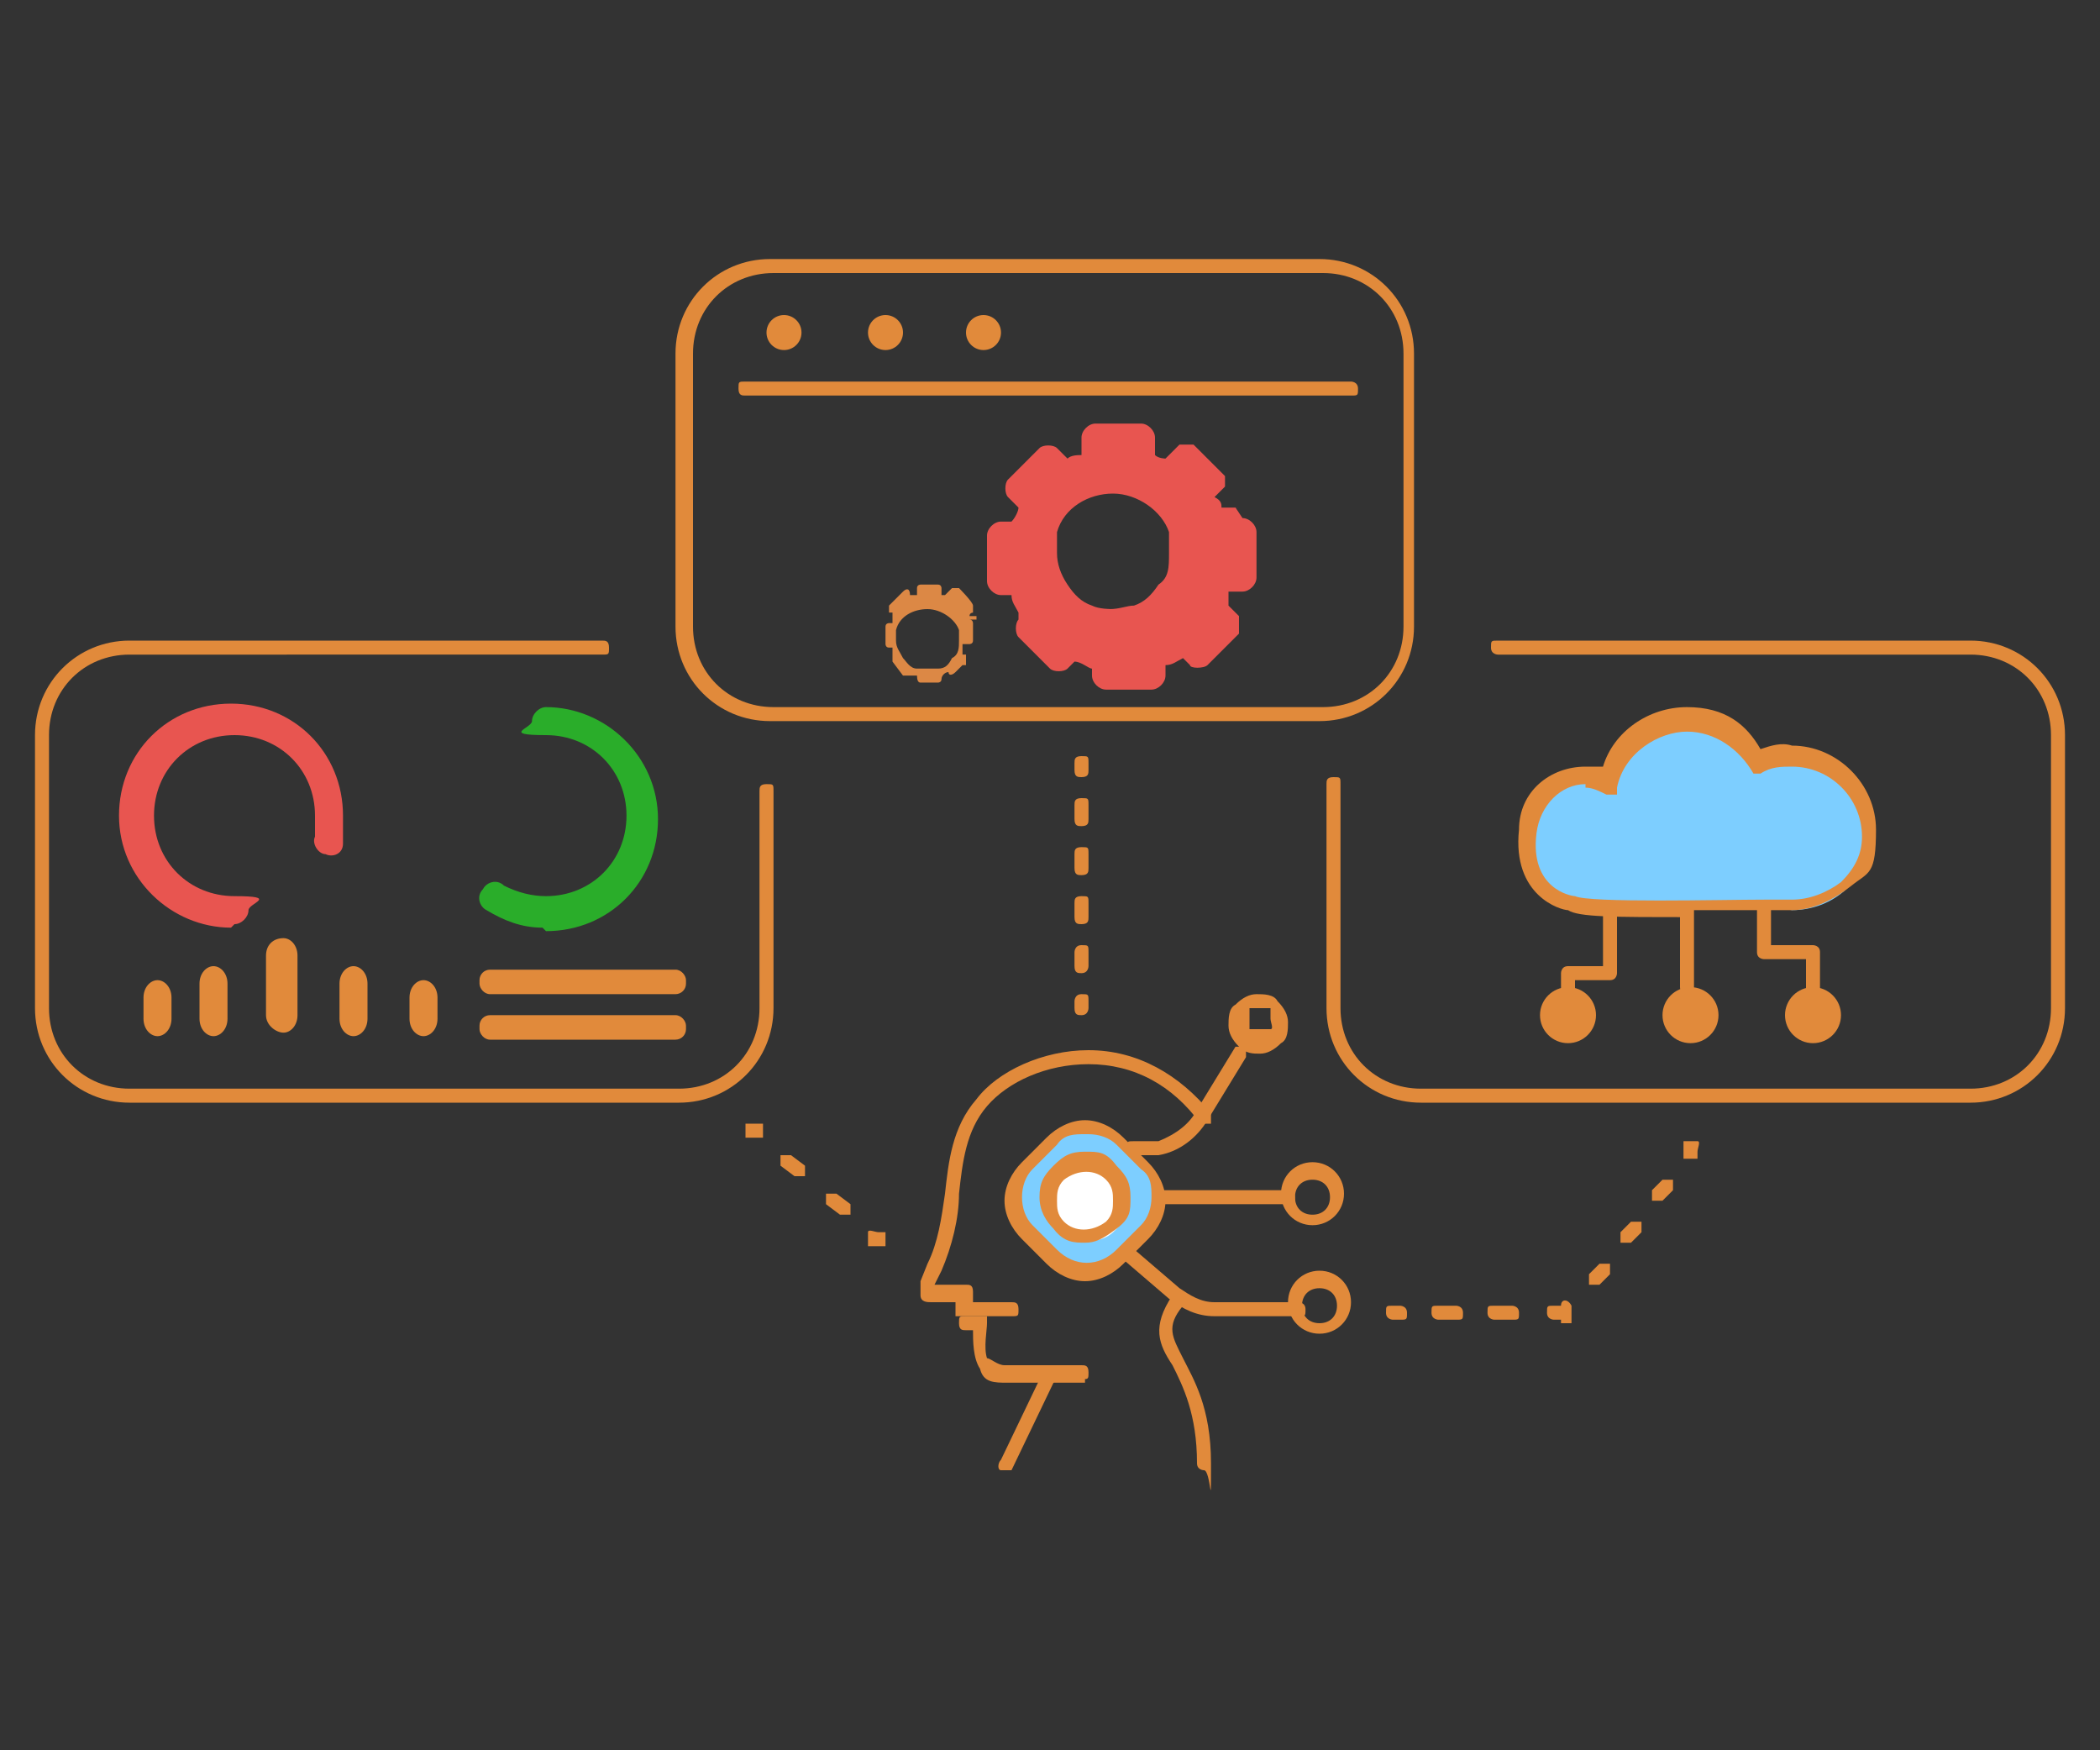 <?xml version="1.0" encoding="UTF-8"?>
<svg xmlns="http://www.w3.org/2000/svg" version="1.1" viewBox="0 0 60 50">
  <rect x="0" y="0" width="60" height="50" fill="#333333" stroke="none"/>
  <defs>
    <style>
      .cls-1, .cls-2 {
        fill: none;
      }

      .cls-3 {
        fill: #e18a3b;
      }

      .cls-4 {
        fill: #e85550;
      }

      .cls-5 {
        fill: #dc8845;
      }

      .cls-6 {
        display: none;
      }

      .cls-6, .cls-7 {
        fill: #fff;
      }

      .cls-2 {
        stroke: #e18a3b;
        stroke-linecap: round;
        stroke-linejoin: round;
        stroke-width: .4px;
      }

      .cls-8 {
        fill: #7dceff;
      }

      .cls-9 {
        fill: #2aad2a;
      }
    </style>
  </defs>
  <!-- Generator: Adobe Illustrator 28.7.7, SVG Export Plug-In . SVG Version: 1.2.0 Build 194)  -->
  <g>
    <g id="_圖層_1" data-name="圖層_1">
      <g id="_x34__icon">
        <path class="cls-6" d="M285.4,410.9c0,33.4-27.1,60.5-60.5,60.5s-60.5-27.1-60.5-60.5,27.1-60.5,60.5-60.5,60.5,27.1,60.5,60.5"/>
        <path class="cls-6" d="M285.4,410.9c0,33.4-27.1,60.5-60.5,60.5s-60.5-27.1-60.5-60.5,27.1-60.5,60.5-60.5,60.5,27.1,60.5,60.5"/>
      </g>
      <rect class="cls-1" width="60" height="50"/>
      <g>
        <g>
          <g>
            <path class="cls-3" d="M34.4,42c0,0-.2,0-.2-.2,0-1.4-.4-2.2-.7-2.8-.4-.6-.6-1.1,0-2,0,0,.2,0,.3,0,0,0,0,.2,0,.3-.5.6-.3.9,0,1.5s.8,1.4.8,3,0,.2-.2.2Z"/>
            <path class="cls-2" d="M33.6,37.2"/>
            <path class="cls-3" d="M27.4,37.6h-.1v-.4h-.7c-.1,0-.3,0-.3-.2v-.4l.2-.5c.3-.6.4-1.3.5-2,.1-.9.2-1.9.9-2.7.6-.8,1.9-1.4,3.2-1.4h0c1.4,0,2.6.7,3.5,1.8v.3c0,0-.2,0-.3,0-.8-1.1-1.9-1.7-3.2-1.7h0c-1.2,0-2.3.5-2.9,1.2s-.7,1.6-.8,2.5c0,.7-.2,1.5-.5,2.2l-.2.4h.9c.1,0,.2,0,.2.2v.3h1.1c.1,0,.2,0,.2.2s0,.2-.2.2h-1.5Z"/>
            <path class="cls-3" d="M31,39.5h-2.2c-.4,0-.7,0-.8-.4-.2-.3-.2-.8-.2-1.1h-.2c-.1,0-.2,0-.2-.2s0-.2.2-.2h.6v.2c0,.2-.1.7,0,1,.1,0,.3.2.5.2h2.2c.1,0,.2,0,.2.2s0,.2-.2.2h.1Z"/>
            <path class="cls-3" d="M28.6,42h0c-.1,0-.1-.2,0-.3l1.2-2.5c0,0,.2,0,.3,0,.1,0,.1.2,0,.3l-1.2,2.5s-.1,0-.2,0h0Z"/>
          </g>
          <g>
            <rect class="cls-8" x="29.2" y="32.4" width="3.7" height="3.7" rx="1.4" ry="1.4" transform="translate(-15.1 32) rotate(-45)"/>
            <path class="cls-3" d="M31,36.6c-.4,0-.8-.2-1.1-.5l-.7-.7c-.3-.3-.5-.7-.5-1.1s.2-.8.5-1.1l.7-.7c.3-.3.7-.5,1.1-.5s.8.2,1.1.5l.7.7c.3.3.5.7.5,1.1s-.2.8-.5,1.1l-.7.7c-.3.3-.7.5-1.1.5ZM31,32.4c-.3,0-.6,0-.8.3l-.7.7c-.2.2-.3.5-.3.8s.1.6.3.8l.7.7c.5.5,1.2.5,1.7,0l.7-.7c.2-.2.3-.5.3-.8s0-.6-.3-.8l-.7-.7c-.2-.2-.5-.3-.8-.3h-.1Z"/>
          </g>
          <g>
            <rect class="cls-7" x="30" y="33.4" width="2.1" height="2.1" rx="1" ry="1" transform="translate(-15.2 32) rotate(-45)"/>
            <path class="cls-3" d="M31,35.5c-.3,0-.6,0-.9-.4h0c-.2-.2-.4-.5-.4-.9s.1-.6.4-.9.5-.4.9-.4.6,0,.9.4c.3.3.4.5.4.9s0,.6-.4.9-.6.4-.9.4ZM30.4,34.9c.3.3.8.3,1.2,0,.2-.2.2-.4.2-.6s0-.4-.2-.6c-.3-.3-.8-.3-1.2,0-.2.2-.2.4-.2.6s0,.4.2.6h0Z"/>
          </g>
          <path class="cls-3" d="M36.8,34.4h-3.5c0,0-.2,0-.2-.2s0-.2.2-.2h3.5c0,0,.2,0,.2.2s0,.2-.2.2Z"/>
          <path class="cls-3" d="M37.5,35c-.5,0-.9-.4-.9-.9s.4-.9.9-.9.9.4.9.9-.4.9-.9.9ZM37.5,33.7c-.3,0-.5.2-.5.5s.2.5.5.5.5-.2.5-.5-.2-.5-.5-.5Z"/>
          <path class="cls-3" d="M37.7,38.1c-.5,0-.9-.4-.9-.9s.4-.9.9-.9.9.4.9.9-.4.9-.9.9ZM37.7,36.8c-.3,0-.5.2-.5.5s.2.5.5.5.5-.2.5-.5-.2-.5-.5-.5Z"/>
          <path class="cls-3" d="M36,30.1c-.2,0-.4,0-.6-.2-.2-.2-.3-.4-.3-.6s0-.5.2-.6c.2-.2.4-.3.6-.3s.5,0,.6.2c.2.2.3.4.3.6s0,.5-.2.6h0c-.2.2-.4.3-.6.3h0ZM36,28.8h0c0,0-.2,0-.3,0,0,0,0,.2,0,.3s0,.2,0,.3c0,0,.2,0,.3,0s.2,0,.3,0,0-.2,0-.3,0-.2,0-.3c0,0-.2,0-.3,0ZM36.5,29.7h0Z"/>
          <path class="cls-3" d="M32.4,33s-.2,0-.2-.2,0-.2.2-.2h.7c.5-.2.9-.5,1.1-.9l1.1-1.8s.2,0,.3,0c0,0,0,.2,0,.3l-1.1,1.8c-.3.5-.8.9-1.4,1h-.7v.2-.2Z"/>
          <path class="cls-3" d="M37.1,37.6h-2.4c-.5,0-.9-.2-1.3-.5l-1.4-1.2v-.3h.3l1.4,1.2c.3.2.6.4,1,.4h2.4c0,0,.2,0,.2.2s0,.2-.2.2Z"/>
        </g>
        <g>
          <path class="cls-3" d="M37.7,20.6h-15.7c-1.5,0-2.7-1.2-2.7-2.7v-7.8c0-1.5,1.2-2.7,2.7-2.7h15.7c1.5,0,2.7,1.2,2.7,2.7v7.8c0,1.5-1.2,2.7-2.7,2.7ZM22.1,7.8c-1.3,0-2.3,1-2.3,2.3v7.8c0,1.3,1,2.3,2.3,2.3h15.7c1.3,0,2.3-1,2.3-2.3v-7.8c0-1.3-1-2.3-2.3-2.3,0,0-15.7,0-15.7,0Z"/>
          <path class="cls-3" d="M38.6,11.3h-17.3c-.1,0-.2,0-.2-.2s0-.2.2-.2h17.3c0,0,.2,0,.2.2s0,.2-.2.2Z"/>
          <circle class="cls-3" cx="22.4" cy="9.5" r=".5"/>
          <circle class="cls-3" cx="25.3" cy="9.5" r=".5"/>
          <circle class="cls-3" cx="28.1" cy="9.5" r=".5"/>
          <path class="cls-4" d="M35.4,14.5h-.5c0-.1,0-.2-.2-.3l.3-.3h0v-.3h0l-.9-.9h-.4l-.4.4c0,0-.2,0-.3-.1v-.5c0-.2-.2-.4-.4-.4h-1.3c-.2,0-.4.2-.4.4v.5c-.1,0-.3,0-.4.1l-.3-.3c-.1-.1-.4-.1-.5,0l-.9.9c-.1.1-.1.4,0,.5l.3.3c0,.1-.1.3-.2.4h-.3c-.2,0-.4.2-.4.4h0v1.3c0,.2.2.4.4.4h.3c0,.2.1.3.2.5h0v.2c-.1.1-.1.4,0,.5l.2.2.7.7c.1.1.4.1.5,0l.2-.2c.2,0,.4.2.5.2v.2c0,.2.2.4.4.4h1.3c.2,0,.4-.2.4-.4v-.3c.2,0,.3-.1.5-.2l.2.2c0,.1.4.1.5,0l.6-.6h0l.3-.3c0-.1,0-.4,0-.5h0l-.3-.3c0-.1,0-.3,0-.4h.4c.2,0,.4-.2.4-.4v-1.3c0-.2-.2-.4-.4-.4l-.2-.3ZM31.9,17.4c-.2,0-.5,0-.7-.1-.3-.1-.5-.3-.7-.6-.2-.3-.3-.6-.3-.9v-.6c.2-.7.9-1.1,1.6-1.1s1.4.5,1.6,1.1v.6c0,.4,0,.7-.3.9-.2.3-.4.5-.7.6-.2,0-.4.1-.7.1h.2Z"/>
          <path class="cls-5" d="M27.9,17.6h-.2c0-.1.1-.1.1-.1v-.2h0c0-.1-.4-.5-.4-.5h-.2l-.2.2h-.1v-.2s0-.1-.1-.1h-.5s-.1,0-.1.1v.2h-.2c0-.2-.1-.2-.2-.1l-.4.4v.2h.1v.3h-.1s-.1,0-.1.1h0v.5s0,.1.1.1h.1v.2h0v.2h0l.3.4h.4q0,.2.1.2h.5s.1,0,.1-.1h0c0-.1.1-.2.2-.2h0c0,.1.1.1.2,0l.2-.2h.1v-.3h-.1v-.3h.2s.1,0,.1-.1v-.5s0-.1-.1-.1h.2ZM26.6,19.1h-.4c-.2,0-.3-.2-.4-.3-.1-.2-.2-.3-.2-.5v-.3c.1-.4.5-.6.9-.6s.8.3.9.6v.3c0,.2,0,.4-.2.5-.1.2-.2.3-.4.3h-.4.2Z"/>
        </g>
        <g>
          <path class="cls-3" d="M56.3,31.5h-15.7c-1.5,0-2.7-1.2-2.7-2.7v-6.4c0-.1,0-.2.2-.2s.2,0,.2.2v6.4c0,1.3,1,2.3,2.3,2.3h15.7c1.3,0,2.3-1,2.3-2.3v-7.8c0-1.3-1-2.3-2.3-2.3h-13.5c0,0-.2,0-.2-.2s0-.2.2-.2h13.5c1.5,0,2.7,1.2,2.7,2.7v7.8c0,1.5-1.2,2.7-2.7,2.7Z"/>
          <g>
            <path class="cls-8" d="M51.3,21.7c-.3,0-.7,0-1,.2-.4-.7-1.1-1.3-2-1.3s-2,.7-2.3,1.7c-.2,0-.4-.2-.7-.2-.9,0-1.6.7-1.7,1.6-.2,1.8,1.2,2.1,1.2,2.1.4.3,5.9.1,6.4.2,1.2,0,2.2-.9,2.2-2.1s-1-2.2-2.2-2.2h0Z"/>
            <path class="cls-3" d="M48.3,26.2c-2.2,0-3.2,0-3.5-.2-.2,0-1.6-.4-1.4-2.3,0-1.1.9-1.8,1.9-1.8h.5c.3-1,1.3-1.7,2.4-1.7s1.7.5,2.1,1.2c.3-.1.6-.2.9-.1,1.3,0,2.4,1.1,2.4,2.4s-.2,1.2-.7,1.6-1.1.7-1.7.7h-3v.2ZM45.3,22.4c-.7,0-1.3.6-1.4,1.4-.2,1.6,1,1.8,1.1,1.8h0c.4.2,4.2.1,5.4.1h.8c.5,0,1-.2,1.4-.5.4-.4.6-.8.6-1.3,0-1.1-.9-2-2-2h0c-.3,0-.6,0-.9.2h-.2c-.4-.7-1.1-1.2-1.9-1.2s-1.8.6-2,1.6v.2h-.3c-.2-.1-.4-.2-.6-.2h0Z"/>
          </g>
          <path class="cls-3" d="M51.8,28.6c0,0-.2,0-.2-.2v-1h-1.2c0,0-.2,0-.2-.2v-1.2c0-.1,0-.2.2-.2s.2,0,.2.2v1h1.2c0,0,.2,0,.2.2v1.2c0,0,0,.2-.2.2Z"/>
          <circle class="cls-3" cx="51.8" cy="29" r=".8"/>
          <circle class="cls-3" cx="48.3" cy="29" r=".8"/>
          <circle class="cls-3" cx="44.8" cy="29" r=".8"/>
          <path class="cls-3" d="M48.2,28.4c0,0-.2,0-.2-.2v-2.2c0-.1,0-.2.2-.2s.2,0,.2.2v2.2c0,0,0,.2-.2.2Z"/>
          <path class="cls-3" d="M44.8,28.8c0,0-.2,0-.2-.2v-.8c0,0,0-.2.2-.2h1v-1.6c0-.1,0-.2.2-.2s.2,0,.2.2v1.8c0,0,0,.2-.2.2h-1v.6c0,0,0,.2-.2.2Z"/>
        </g>
        <g>
          <path class="cls-3" d="M19.4,31.5H3.7c-1.5,0-2.7-1.2-2.7-2.7v-7.8c0-1.5,1.2-2.7,2.7-2.7h13.5c.1,0,.2,0,.2.2s0,.2-.2.2H3.7c-1.3,0-2.3,1-2.3,2.3v7.8c0,1.3,1,2.3,2.3,2.3h15.7c1.3,0,2.3-1,2.3-2.3v-6.2c0-.1,0-.2.2-.2s.2,0,.2.2v6.2c0,1.5-1.2,2.7-2.7,2.7Z"/>
          <path class="cls-4" d="M6.6,26.5c-1.7,0-3.2-1.4-3.2-3.2s1.4-3.2,3.2-3.2,3.2,1.4,3.2,3.2,0,.5,0,.8-.3.4-.5.3c-.2,0-.4-.3-.3-.5v-.6c0-1.3-1-2.3-2.3-2.3s-2.3,1-2.3,2.3,1,2.3,2.3,2.3.4.2.4.4-.2.4-.4.4h0Z"/>
          <path class="cls-9" d="M15.5,26.5c-.6,0-1.1-.2-1.6-.5-.2-.1-.3-.4-.1-.6.1-.2.4-.3.6-.1.4.2.8.3,1.2.3,1.3,0,2.3-1,2.3-2.3s-1-2.3-2.3-2.3-.4-.2-.4-.4.2-.4.4-.4c1.7,0,3.2,1.4,3.2,3.2s-1.4,3.2-3.2,3.2h0Z"/>
          <path class="cls-3" d="M4.5,28h0c.2,0,.4.2.4.5v.6c0,.3-.2.5-.4.5h0c-.2,0-.4-.2-.4-.5v-.6c0-.3.2-.5.4-.5Z"/>
          <path class="cls-3" d="M12.1,28h0c.2,0,.4.2.4.5v.6c0,.3-.2.5-.4.5h0c-.2,0-.4-.2-.4-.5v-.6c0-.3.2-.5.4-.5Z"/>
          <path class="cls-3" d="M6.1,27.6h0c.2,0,.4.2.4.5v1c0,.3-.2.5-.4.5h0c-.2,0-.4-.2-.4-.5v-1c0-.3.2-.5.4-.5Z"/>
          <path class="cls-3" d="M10.1,27.6h0c.2,0,.4.2.4.5v1c0,.3-.2.5-.4.5h0c-.2,0-.4-.2-.4-.5v-1c0-.3.2-.5.4-.5Z"/>
          <rect class="cls-3" x="13.7" y="27.7" width="5.9" height=".7" rx=".3" ry=".3"/>
          <rect class="cls-3" x="13.7" y="29" width="5.9" height=".7" rx=".3" ry=".3"/>
          <path class="cls-3" d="M8.1,26.8h0c.2,0,.4.2.4.5v1.7c0,.3-.2.5-.4.5h0c-.2,0-.5-.2-.5-.5v-1.7c0-.3.2-.5.5-.5Z"/>
        </g>
        <g>
          <path class="cls-3" d="M30.9,29c-.1,0-.2,0-.2-.2v-.2c0,0,0-.2.2-.2s.2,0,.2.2v.2c0,0,0,.2-.2.2Z"/>
          <path class="cls-3" d="M30.9,27.8c-.1,0-.2,0-.2-.2v-.4c0,0,0-.2.2-.2s.2,0,.2.2v.4c0,0,0,.2-.2.2ZM30.9,26.4c-.1,0-.2,0-.2-.2v-.4c0-.1,0-.2.2-.2s.2,0,.2.2v.4c0,.1,0,.2-.2.2ZM30.9,25c-.1,0-.2,0-.2-.2v-.4c0-.1,0-.2.2-.2s.2,0,.2.2v.4c0,.1,0,.2-.2.2ZM30.9,23.6c-.1,0-.2,0-.2-.2v-.4c0-.1,0-.2.2-.2s.2,0,.2.2v.4c0,.1,0,.2-.2.2Z"/>
          <path class="cls-3" d="M30.9,22.2c-.1,0-.2,0-.2-.2v-.2c0-.1,0-.2.2-.2s.2,0,.2.2v.2c0,.1,0,.2-.2.2Z"/>
        </g>
        <g>
          <path class="cls-3" d="M40,37.7h-.2c0,0-.2,0-.2-.2s0-.2.2-.2h.2c0,0,.2,0,.2.2s0,.2-.2.2Z"/>
          <path class="cls-3" d="M43.2,37.7h-.5c0,0-.2,0-.2-.2s0-.2.2-.2h.5c0,0,.2,0,.2.2s0,.2-.2.2ZM41.6,37.7h-.5c0,0-.2,0-.2-.2s0-.2.2-.2h.5c0,0,.2,0,.2.2s0,.2-.2.2Z"/>
          <path class="cls-3" d="M44.6,37.7h-.2c0,0-.2,0-.2-.2s0-.2.2-.2h.2c0-.2.2-.2.3,0,0,0,0,.2,0,.3v.2h-.3Z"/>
          <path class="cls-3" d="M45.4,36.7h0s0-.2,0-.3l.3-.3s.2,0,.3,0c0,0,0,.2,0,.3l-.3.3h-.2ZM46.3,35.5h0s0-.2,0-.3l.3-.3s.2,0,.3,0c0,0,0,.2,0,.3l-.3.3h-.2ZM47.2,34.3h0s0-.2,0-.3l.3-.3s.2,0,.3,0c0,0,0,.2,0,.3l-.3.3h-.2Z"/>
          <path class="cls-3" d="M48.1,33.1h0s0-.2,0-.3v-.2c.2,0,.3,0,.4,0s0,.2,0,.3v.2h-.3Z"/>
        </g>
        <g>
          <path class="cls-3" d="M25.1,35.6h-.3v-.4c0-.1.2,0,.3,0h.2v.4h-.2Z"/>
          <path class="cls-3" d="M24.1,34.7h-.1l-.4-.3v-.3h.3l.4.3v.3h-.2ZM22.8,33.6h-.1l-.4-.3v-.3h.3l.4.3v.3h-.2Z"/>
          <path class="cls-3" d="M21.6,32.5h-.3v-.4h.5v.4h-.2Z"/>
        </g>
      </g>
    </g>
  </g>
</svg>